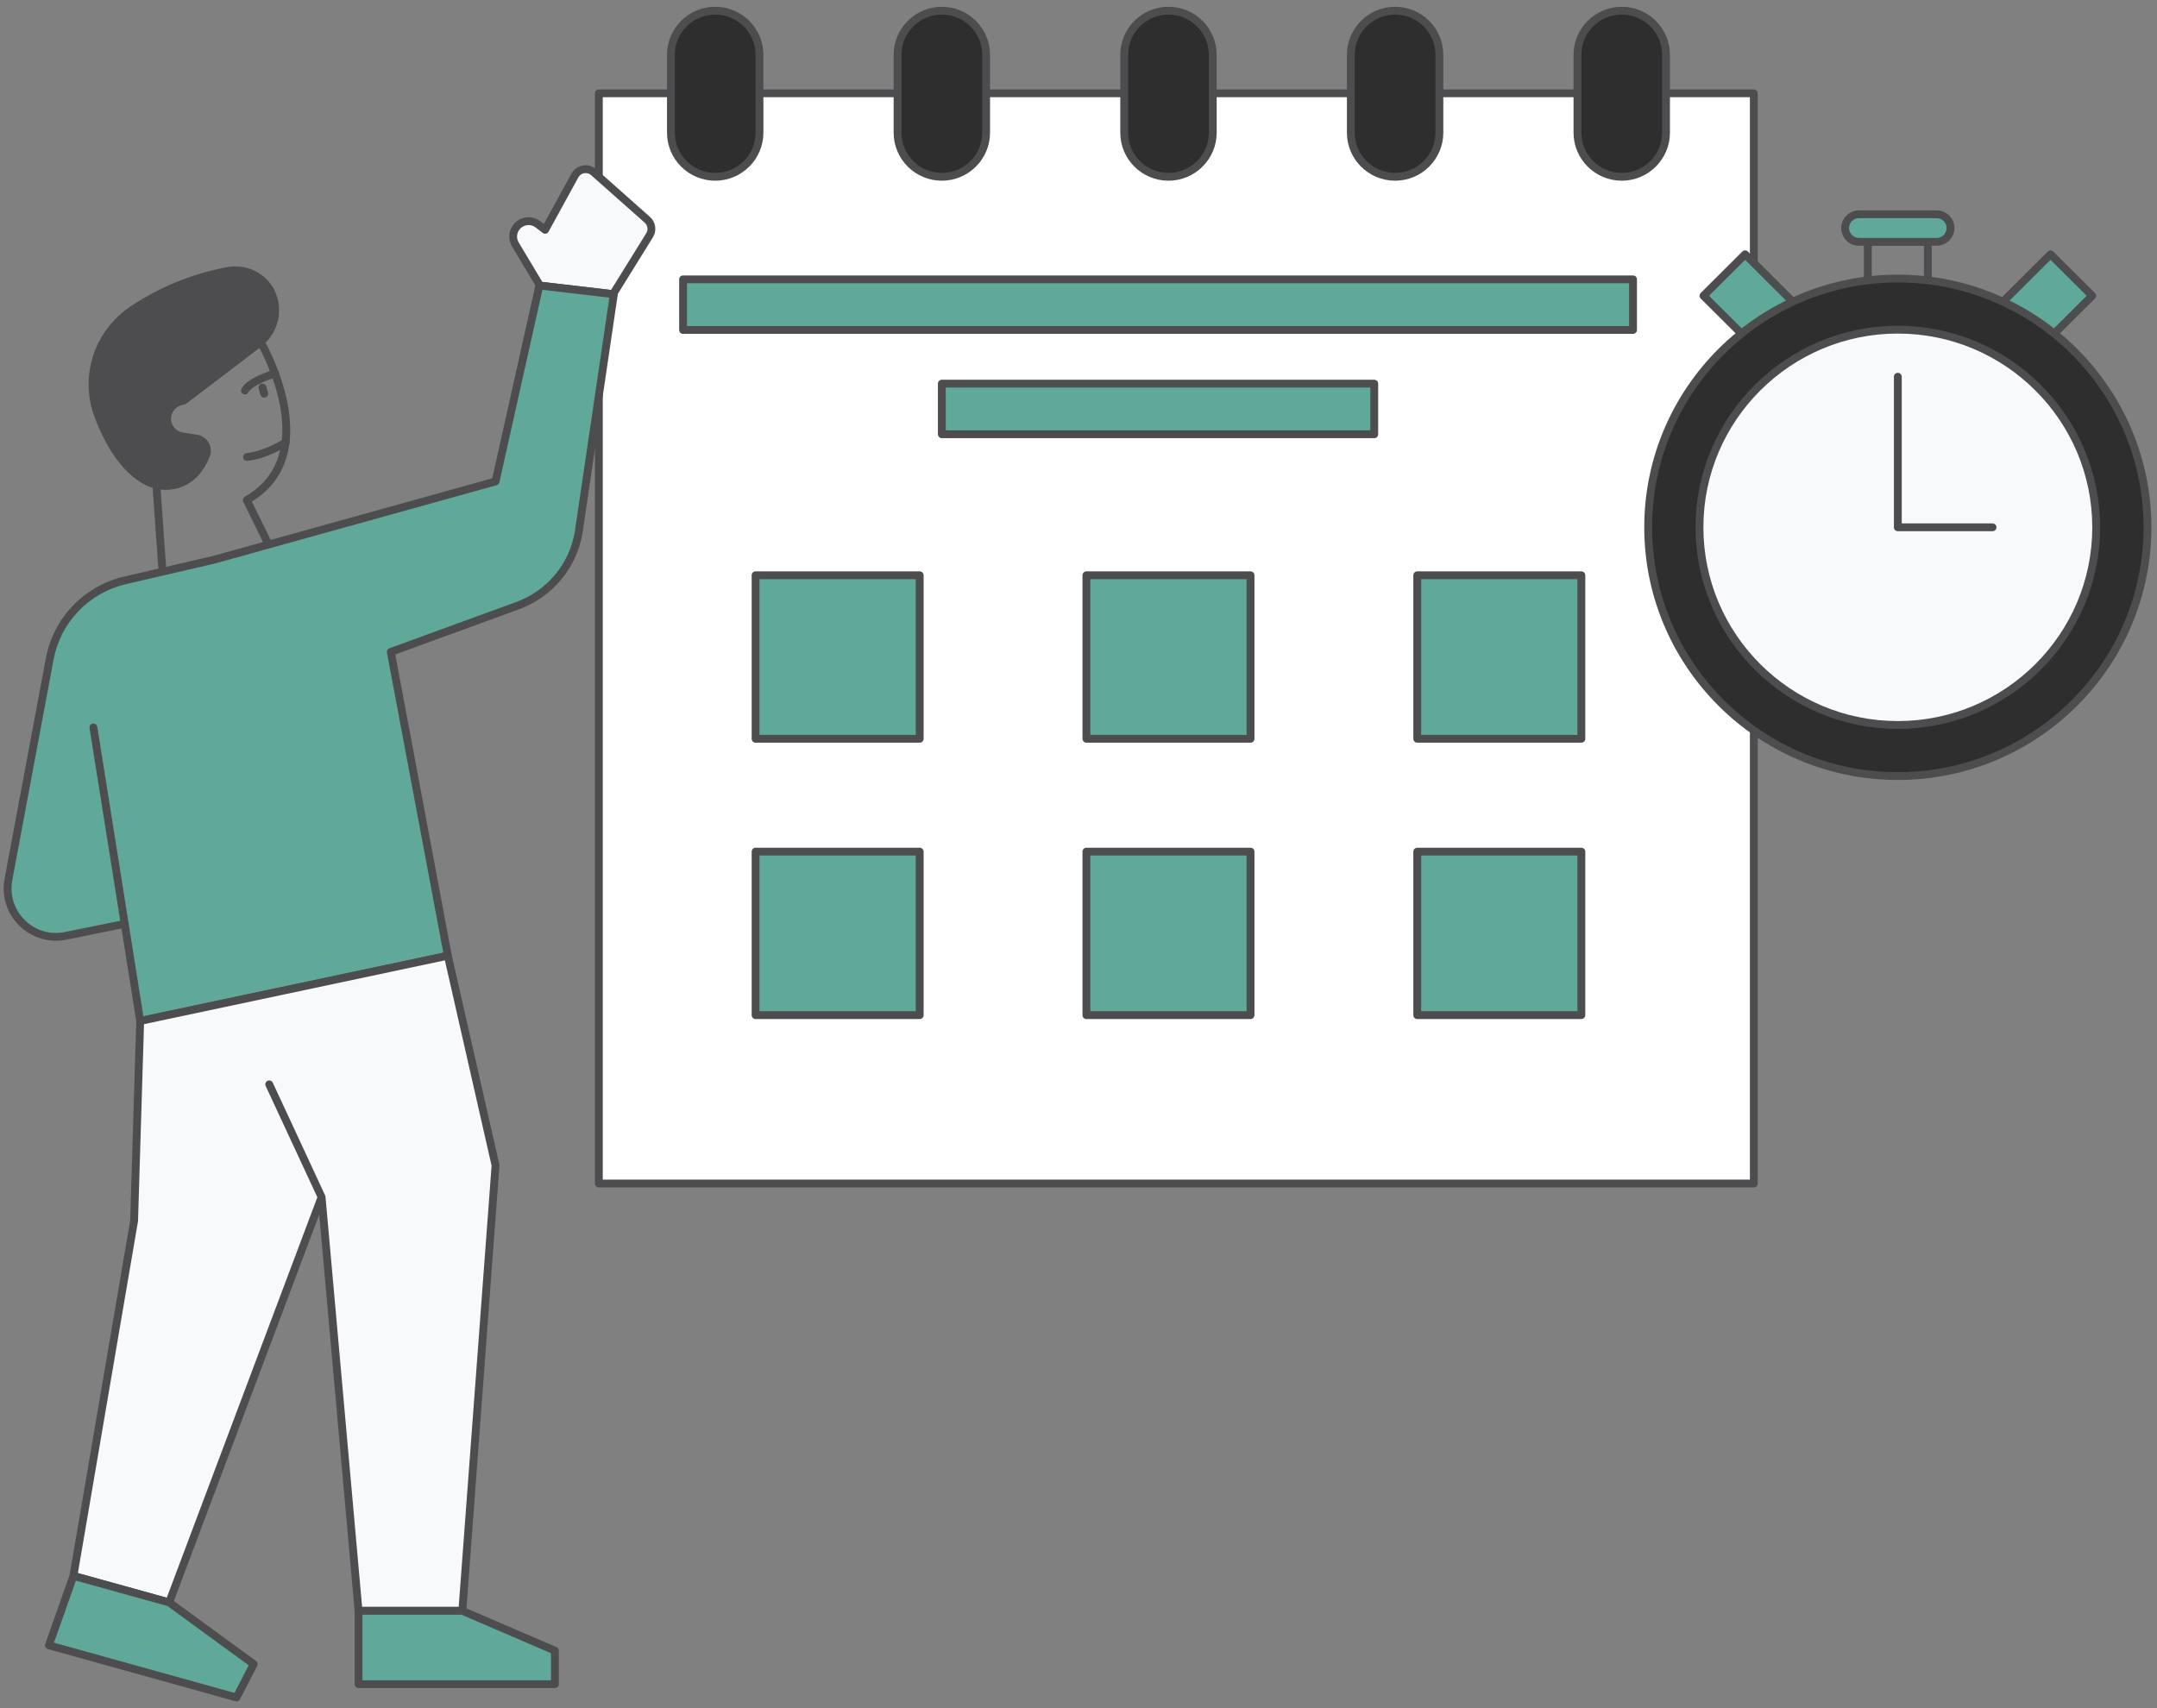<svg width="101" height="80" viewBox="0 0 101 80" fill="none" xmlns="http://www.w3.org/2000/svg">
<rect x="0" y="0" width="101" height="80" fill="#808080" stroke="none"/>
<g clip-path="url(#clip0_397_2329)">
<path d="M90.27 13.924H87.458C87.409 13.924 87.363 13.905 87.328 13.871C87.294 13.836 87.275 13.79 87.275 13.741V11.326C87.275 11.278 87.294 11.231 87.328 11.197C87.363 11.163 87.409 11.143 87.458 11.143H90.27C90.319 11.143 90.366 11.163 90.4 11.197C90.434 11.231 90.454 11.278 90.454 11.326V13.741C90.454 13.79 90.434 13.836 90.4 13.871C90.366 13.905 90.319 13.924 90.27 13.924ZM87.642 13.559H90.087V11.509H87.642V13.559Z" fill="#4D4D4F"/>
<path d="M90.684 11.326H87.045C86.873 11.326 86.708 11.258 86.587 11.137C86.465 11.016 86.397 10.852 86.397 10.681C86.397 10.509 86.465 10.345 86.587 10.224C86.708 10.103 86.873 10.035 87.045 10.035H90.684C90.856 10.035 91.02 10.103 91.142 10.224C91.263 10.345 91.332 10.509 91.332 10.681C91.332 10.852 91.263 11.016 91.142 11.137C91.02 11.258 90.856 11.326 90.684 11.326Z" fill="#60A899"/>
<path d="M90.684 11.509H87.045C86.586 11.509 86.213 11.137 86.213 10.681C86.213 10.224 86.586 9.852 87.045 9.852H90.684C91.142 9.852 91.515 10.224 91.515 10.681C91.515 11.137 91.142 11.509 90.684 11.509ZM87.045 10.218C86.789 10.218 86.58 10.425 86.58 10.681C86.58 10.936 86.789 11.143 87.045 11.143H90.684C90.94 11.143 91.148 10.936 91.148 10.681C91.148 10.425 90.94 10.218 90.684 10.218H87.045Z" fill="#4D4D4F"/>
<path d="M82.122 55.429L28.041 55.429L28.041 4.37L82.122 4.37V55.429Z" fill="white"/>
<path d="M82.122 55.612H28.041C27.992 55.612 27.945 55.593 27.911 55.558C27.876 55.524 27.857 55.478 27.857 55.429V4.37C27.857 4.321 27.876 4.275 27.911 4.241C27.945 4.206 27.992 4.187 28.041 4.187H82.122C82.171 4.187 82.217 4.206 82.252 4.241C82.286 4.275 82.305 4.321 82.305 4.37V55.429C82.305 55.453 82.301 55.477 82.291 55.499C82.282 55.521 82.269 55.541 82.252 55.558C82.235 55.575 82.214 55.589 82.192 55.598C82.17 55.607 82.146 55.612 82.122 55.612ZM28.224 55.246H81.938V4.553H28.224V55.246Z" fill="#4D4D4F"/>
<path d="M75.937 8.281C77.082 8.281 78.01 7.355 78.01 6.214V2.567C78.01 1.425 77.082 0.5 75.937 0.5C74.791 0.5 73.863 1.425 73.863 2.567V6.214C73.863 7.355 74.791 8.281 75.937 8.281Z" fill="#2E2E2E"/>
<path d="M75.937 8.463C74.692 8.463 73.68 7.454 73.68 6.214V2.567C73.68 1.326 74.692 0.317 75.937 0.317C77.181 0.317 78.194 1.326 78.194 2.567V6.214C78.194 7.454 77.181 8.463 75.937 8.463ZM75.937 0.683C74.894 0.683 74.047 1.528 74.047 2.567V6.214C74.047 7.252 74.895 8.097 75.937 8.097C76.979 8.097 77.827 7.252 77.827 6.214V2.567C77.827 1.528 76.979 0.683 75.937 0.683Z" fill="#4D4D4F"/>
<path d="M65.325 8.281C66.47 8.281 67.398 7.355 67.398 6.214V2.567C67.398 1.425 66.47 0.5 65.325 0.5C64.18 0.5 63.251 1.425 63.251 2.567V6.214C63.251 7.355 64.18 8.281 65.325 8.281Z" fill="#2E2E2E"/>
<path d="M65.325 8.463C64.08 8.463 63.068 7.454 63.068 6.214V2.567C63.068 1.326 64.08 0.317 65.325 0.317C66.569 0.317 67.582 1.326 67.582 2.567V6.214C67.582 7.454 66.569 8.463 65.325 8.463ZM65.325 0.683C64.283 0.683 63.435 1.528 63.435 2.567V6.214C63.435 7.252 64.283 8.097 65.325 8.097C66.367 8.097 67.215 7.252 67.215 6.214V2.567C67.215 1.528 66.367 0.683 65.325 0.683Z" fill="#4D4D4F"/>
<path d="M54.713 8.281C55.858 8.281 56.786 7.355 56.786 6.214V2.567C56.786 1.425 55.858 0.5 54.713 0.5C53.568 0.5 52.639 1.425 52.639 2.567V6.214C52.639 7.355 53.568 8.281 54.713 8.281Z" fill="#2E2E2E"/>
<path d="M54.713 8.463C53.468 8.463 52.456 7.454 52.456 6.214V2.567C52.456 1.326 53.468 0.317 54.713 0.317C55.958 0.317 56.97 1.326 56.97 2.567V6.214C56.97 7.454 55.958 8.463 54.713 8.463ZM54.713 0.683C53.671 0.683 52.823 1.528 52.823 2.567V6.214C52.823 7.252 53.671 8.097 54.713 8.097C55.755 8.097 56.603 7.252 56.603 6.214V2.567C56.603 1.528 55.755 0.683 54.713 0.683Z" fill="#4D4D4F"/>
<path d="M44.101 8.281C45.246 8.281 46.175 7.355 46.175 6.214V2.567C46.175 1.425 45.246 0.5 44.101 0.5C42.956 0.5 42.027 1.425 42.027 2.567V6.214C42.027 7.355 42.956 8.281 44.101 8.281Z" fill="#2E2E2E"/>
<path d="M44.101 8.463C42.856 8.463 41.844 7.454 41.844 6.214V2.567C41.844 1.326 42.856 0.317 44.101 0.317C45.345 0.317 46.358 1.326 46.358 2.567V6.214C46.358 7.454 45.345 8.463 44.101 8.463ZM44.101 0.683C43.059 0.683 42.211 1.528 42.211 2.567V6.214C42.211 7.252 43.059 8.097 44.101 8.097C45.143 8.097 45.991 7.252 45.991 6.214V2.567C45.991 1.528 45.143 0.683 44.101 0.683Z" fill="#4D4D4F"/>
<path d="M33.489 8.281C34.634 8.281 35.562 7.355 35.562 6.214V2.567C35.562 1.425 34.634 0.5 33.489 0.5C32.344 0.5 31.415 1.425 31.415 2.567V6.214C31.415 7.355 32.344 8.281 33.489 8.281Z" fill="#2E2E2E"/>
<path d="M33.489 8.463C32.244 8.463 31.232 7.454 31.232 6.214V2.567C31.232 1.326 32.244 0.317 33.489 0.317C34.733 0.317 35.746 1.326 35.746 2.567V6.214C35.746 7.454 34.733 8.463 33.489 8.463ZM33.489 0.683C32.447 0.683 31.599 1.528 31.599 2.567V6.214C31.599 7.252 32.447 8.097 33.489 8.097C34.531 8.097 35.379 7.252 35.379 6.214V2.567C35.379 1.528 34.531 0.683 33.489 0.683Z" fill="#4D4D4F"/>
<path d="M76.465 15.453L31.985 15.453V13.082L76.465 13.082V15.453Z" fill="#60A899"/>
<path d="M76.465 15.636H31.985C31.936 15.636 31.889 15.617 31.855 15.582C31.82 15.548 31.801 15.502 31.801 15.453V13.082C31.801 13.034 31.82 12.988 31.855 12.953C31.889 12.919 31.936 12.9 31.985 12.9H76.465C76.514 12.9 76.561 12.919 76.595 12.953C76.629 12.988 76.649 13.034 76.649 13.082V15.453C76.649 15.502 76.629 15.548 76.595 15.582C76.561 15.617 76.514 15.636 76.465 15.636ZM32.168 15.27H76.282V13.265H32.168V15.27Z" fill="#4D4D4F"/>
<path d="M64.349 20.338L44.101 20.338V17.967L64.349 17.967V20.338Z" fill="#60A899"/>
<path d="M64.349 20.521H44.101C44.052 20.521 44.006 20.502 43.971 20.467C43.937 20.433 43.917 20.386 43.917 20.338V17.967C43.917 17.919 43.937 17.872 43.971 17.838C44.006 17.804 44.052 17.785 44.101 17.785H64.349C64.398 17.785 64.444 17.804 64.479 17.838C64.513 17.872 64.532 17.919 64.532 17.967V20.338C64.532 20.386 64.513 20.433 64.479 20.467C64.444 20.502 64.398 20.521 64.349 20.521ZM44.284 20.155H64.166V18.15H44.284V20.155Z" fill="#4D4D4F"/>
<path d="M74.046 34.6H66.362V26.941H74.046V34.6Z" fill="#60A899"/>
<path d="M74.046 34.783H66.362C66.313 34.783 66.266 34.764 66.232 34.73C66.198 34.695 66.178 34.649 66.178 34.6V26.941C66.178 26.893 66.198 26.846 66.232 26.812C66.266 26.778 66.313 26.758 66.362 26.758H74.046C74.095 26.758 74.141 26.778 74.176 26.812C74.21 26.846 74.23 26.893 74.23 26.941V34.6C74.23 34.649 74.21 34.695 74.176 34.73C74.141 34.764 74.095 34.783 74.046 34.783ZM66.545 34.417H73.863V27.124H66.545V34.417Z" fill="#4D4D4F"/>
<path d="M58.555 34.6H50.871V26.941H58.555V34.6Z" fill="#60A899"/>
<path d="M58.555 34.783H50.871C50.822 34.783 50.775 34.764 50.741 34.73C50.706 34.695 50.687 34.649 50.687 34.6V26.941C50.687 26.893 50.706 26.846 50.741 26.812C50.775 26.778 50.822 26.758 50.871 26.758H58.555C58.604 26.758 58.65 26.778 58.685 26.812C58.719 26.846 58.739 26.893 58.739 26.941V34.6C58.739 34.649 58.719 34.695 58.685 34.73C58.65 34.764 58.604 34.783 58.555 34.783ZM51.054 34.417H58.372V27.124H51.054V34.417Z" fill="#4D4D4F"/>
<path d="M43.064 34.6H35.38V26.941H43.064V34.6Z" fill="#60A899"/>
<path d="M43.064 34.783H35.38C35.331 34.783 35.284 34.764 35.25 34.73C35.216 34.695 35.196 34.649 35.196 34.6V26.941C35.196 26.893 35.216 26.846 35.25 26.812C35.284 26.778 35.331 26.758 35.38 26.758H43.064C43.113 26.758 43.16 26.778 43.194 26.812C43.228 26.846 43.248 26.893 43.248 26.941V34.6C43.248 34.649 43.228 34.695 43.194 34.73C43.16 34.764 43.113 34.783 43.064 34.783ZM35.563 34.417H42.88V27.124H35.563V34.417Z" fill="#4D4D4F"/>
<path d="M74.046 47.543H66.362V39.884H74.046V47.543Z" fill="#60A899"/>
<path d="M74.046 47.726H66.362C66.313 47.726 66.266 47.707 66.232 47.672C66.198 47.638 66.178 47.592 66.178 47.543V39.884C66.178 39.836 66.198 39.789 66.232 39.755C66.266 39.721 66.313 39.702 66.362 39.702H74.046C74.095 39.702 74.141 39.721 74.176 39.755C74.21 39.789 74.23 39.836 74.23 39.884V47.543C74.23 47.592 74.21 47.638 74.176 47.672C74.141 47.707 74.095 47.726 74.046 47.726ZM66.545 47.36H73.863V40.067H66.545V47.36Z" fill="#4D4D4F"/>
<path d="M58.555 47.543H50.871V39.884H58.555V47.543Z" fill="#60A899"/>
<path d="M58.555 47.726H50.871C50.822 47.726 50.775 47.707 50.741 47.672C50.706 47.638 50.687 47.592 50.687 47.543V39.884C50.687 39.836 50.706 39.789 50.741 39.755C50.775 39.721 50.822 39.702 50.871 39.702H58.555C58.604 39.702 58.65 39.721 58.685 39.755C58.719 39.789 58.739 39.836 58.739 39.884V47.543C58.739 47.592 58.719 47.638 58.685 47.672C58.65 47.707 58.604 47.726 58.555 47.726ZM51.054 47.36H58.372V40.067H51.054V47.36Z" fill="#4D4D4F"/>
<path d="M43.064 47.543H35.38V39.884H43.064V47.543Z" fill="#60A899"/>
<path d="M43.064 47.726H35.38C35.331 47.726 35.284 47.707 35.25 47.672C35.216 47.638 35.196 47.592 35.196 47.543V39.884C35.196 39.836 35.216 39.789 35.25 39.755C35.284 39.721 35.331 39.702 35.38 39.702H43.064C43.113 39.702 43.16 39.721 43.194 39.755C43.228 39.789 43.248 39.836 43.248 39.884V47.543C43.248 47.592 43.228 47.638 43.194 47.672C43.16 47.707 43.113 47.726 43.064 47.726ZM35.563 47.36H42.88V40.067H35.563V47.36Z" fill="#4D4D4F"/>
<path d="M12.204 16.012C12.16 16.052 12.114 16.087 12.066 16.122L8.611 18.75L8.437 18.799C8.259 18.848 8.102 18.954 7.99 19.1C7.878 19.246 7.817 19.425 7.817 19.609C7.816 19.811 7.889 20.006 8.02 20.159C8.152 20.312 8.334 20.413 8.534 20.444L9.197 20.547C9.566 20.602 9.781 20.989 9.639 21.331C9.535 21.579 9.41 21.804 9.26 22.001C8.796 22.619 8.034 22.86 7.32 22.699C7.088 22.647 6.868 22.554 6.669 22.424C5.705 21.805 5.051 20.646 4.618 19.518C3.909 17.674 4.585 15.584 6.233 14.488C7.528 13.629 8.985 13.014 10.639 12.694C11.095 12.606 11.574 12.678 11.973 12.916C11.983 12.922 11.994 12.928 12.004 12.935C13.112 13.617 13.169 15.188 12.204 16.012Z" fill="#4D4D4F"/>
<path d="M7.762 22.932C7.339 22.931 6.924 22.808 6.569 22.578C5.712 22.027 4.998 21.02 4.446 19.583C3.703 17.648 4.396 15.491 6.132 14.336C7.482 13.44 8.987 12.827 10.604 12.515C11.117 12.416 11.637 12.502 12.068 12.759C12.079 12.766 12.096 12.776 12.111 12.787C12.66 13.124 13.01 13.7 13.062 14.362C13.115 15.041 12.84 15.708 12.326 16.148C12.278 16.191 12.227 16.232 12.175 16.27L8.723 18.895C8.704 18.909 8.683 18.92 8.661 18.926L8.487 18.975C8.347 19.013 8.224 19.096 8.137 19.21C8.049 19.325 8.001 19.465 8 19.609C8.001 19.767 8.058 19.919 8.161 20.039C8.264 20.159 8.406 20.238 8.563 20.264L9.226 20.366C9.339 20.383 9.447 20.425 9.541 20.49C9.635 20.555 9.713 20.64 9.769 20.74C9.825 20.84 9.859 20.951 9.866 21.066C9.873 21.18 9.853 21.295 9.809 21.401C9.697 21.668 9.562 21.906 9.408 22.111C9.217 22.367 8.969 22.574 8.683 22.717C8.397 22.86 8.082 22.933 7.762 22.932ZM11.019 12.841C10.905 12.841 10.789 12.852 10.673 12.874C9.104 13.177 7.645 13.772 6.335 14.641C4.743 15.7 4.107 17.678 4.789 19.453C5.312 20.815 5.978 21.764 6.768 22.271C6.949 22.389 7.15 22.474 7.36 22.521C8.037 22.674 8.708 22.432 9.114 21.892C9.25 21.711 9.37 21.499 9.47 21.261C9.492 21.207 9.502 21.148 9.499 21.088C9.495 21.029 9.478 20.972 9.448 20.92C9.42 20.869 9.38 20.825 9.331 20.792C9.283 20.758 9.228 20.737 9.169 20.728L8.505 20.626C8.299 20.593 8.107 20.498 7.955 20.355C7.803 20.211 7.699 20.025 7.655 19.821C7.64 19.751 7.633 19.68 7.633 19.61C7.634 19.386 7.708 19.168 7.844 18.99C7.98 18.812 8.171 18.683 8.387 18.623L8.527 18.584L11.954 15.977C11.999 15.945 12.04 15.914 12.078 15.879L12.084 15.873C12.511 15.509 12.739 14.955 12.695 14.391C12.653 13.847 12.366 13.374 11.908 13.092C11.898 13.086 11.888 13.08 11.879 13.073C11.622 12.92 11.325 12.841 11.019 12.841ZM8.611 18.75H8.613H8.611Z" fill="#4D4D4F"/>
<path d="M7.625 27.182C7.579 27.182 7.534 27.164 7.5 27.133C7.466 27.101 7.445 27.058 7.442 27.012L7.137 22.712C7.135 22.684 7.14 22.655 7.151 22.629C7.162 22.603 7.179 22.579 7.201 22.561C7.222 22.542 7.248 22.529 7.276 22.522C7.304 22.515 7.333 22.515 7.361 22.521C8.036 22.674 8.708 22.432 9.114 21.892C9.25 21.711 9.37 21.499 9.47 21.261C9.492 21.206 9.502 21.147 9.499 21.088C9.495 21.029 9.478 20.971 9.449 20.92C9.42 20.869 9.38 20.825 9.331 20.791C9.283 20.758 9.228 20.736 9.169 20.728L8.505 20.625C8.299 20.592 8.107 20.498 7.955 20.354C7.803 20.21 7.699 20.024 7.655 19.82C7.64 19.751 7.633 19.68 7.633 19.609C7.634 19.385 7.708 19.168 7.844 18.99C7.98 18.812 8.171 18.683 8.388 18.623L8.527 18.584L11.954 15.977C11.999 15.944 12.04 15.914 12.078 15.878C12.098 15.859 12.123 15.845 12.149 15.837C12.176 15.829 12.204 15.827 12.232 15.831C12.259 15.836 12.285 15.846 12.308 15.862C12.331 15.877 12.35 15.898 12.364 15.922C12.676 16.477 15.278 21.34 11.794 23.491L12.914 25.774C12.938 25.824 12.939 25.883 12.914 25.933C12.89 25.984 12.844 26.02 12.789 26.032L7.665 27.177C7.652 27.18 7.639 27.182 7.625 27.182ZM7.52 22.918L7.793 26.774L12.482 25.726L11.39 23.5C11.37 23.458 11.366 23.41 11.38 23.366C11.394 23.321 11.424 23.284 11.464 23.261C14.603 21.479 12.69 17.329 12.146 16.291L8.722 18.895C8.704 18.91 8.683 18.92 8.661 18.926L8.486 18.975C8.347 19.013 8.224 19.096 8.136 19.21C8.048 19.325 8 19.465 8 19.609C8 19.767 8.057 19.919 8.16 20.039C8.263 20.159 8.406 20.239 8.562 20.264L9.225 20.366C9.338 20.383 9.446 20.425 9.54 20.49C9.634 20.555 9.712 20.64 9.768 20.74C9.825 20.84 9.858 20.951 9.865 21.066C9.872 21.181 9.853 21.295 9.808 21.401C9.697 21.668 9.562 21.906 9.407 22.111C8.962 22.704 8.255 23.001 7.52 22.918Z" fill="#4D4D4F"/>
<path d="M30.415 11.02L28.753 13.699L28.742 13.779L25.255 13.371L25.262 13.339L24.13 11.447C24.062 11.334 24.026 11.203 24.027 11.071C24.029 10.938 24.067 10.809 24.137 10.696C24.365 10.336 24.855 10.248 25.192 10.508L25.524 10.764L26.919 8.221C26.96 8.146 27.018 8.08 27.088 8.03C27.159 7.98 27.239 7.946 27.325 7.932C27.41 7.917 27.497 7.922 27.58 7.945C27.663 7.969 27.74 8.011 27.805 8.069L30.309 10.291C30.41 10.381 30.476 10.503 30.495 10.636C30.515 10.77 30.487 10.905 30.415 11.02Z" fill="#F8F9FA"/>
<path d="M28.742 13.962C28.735 13.962 28.728 13.962 28.721 13.961L25.234 13.553C25.19 13.548 25.15 13.527 25.12 13.495C25.09 13.463 25.073 13.422 25.072 13.378L23.973 11.541C23.889 11.401 23.844 11.24 23.844 11.077C23.844 10.908 23.891 10.742 23.982 10.599C24.049 10.492 24.139 10.4 24.244 10.329C24.349 10.259 24.468 10.211 24.594 10.189C24.718 10.167 24.845 10.171 24.967 10.201C25.09 10.232 25.204 10.287 25.304 10.364L25.466 10.488L26.757 8.133C26.812 8.033 26.888 7.947 26.981 7.881C27.074 7.815 27.18 7.77 27.293 7.751C27.405 7.732 27.521 7.738 27.63 7.769C27.74 7.8 27.841 7.856 27.926 7.932L30.43 10.154C30.564 10.272 30.651 10.433 30.677 10.609C30.703 10.785 30.665 10.964 30.572 11.116L30.571 11.116L28.93 13.762L28.924 13.804C28.918 13.848 28.896 13.888 28.863 13.917C28.829 13.946 28.787 13.962 28.742 13.962ZM25.395 13.204L28.612 13.58L30.259 10.924C30.308 10.846 30.327 10.754 30.314 10.663C30.301 10.572 30.256 10.489 30.187 10.428L27.682 8.205C27.639 8.166 27.586 8.137 27.53 8.121C27.473 8.105 27.414 8.102 27.356 8.112C27.298 8.122 27.243 8.145 27.195 8.179C27.147 8.213 27.108 8.257 27.08 8.309L25.685 10.851C25.659 10.898 25.614 10.931 25.561 10.943C25.535 10.948 25.509 10.948 25.483 10.942C25.457 10.936 25.433 10.925 25.412 10.908L25.08 10.653C25.021 10.607 24.953 10.574 24.88 10.556C24.807 10.538 24.731 10.536 24.657 10.549C24.583 10.562 24.512 10.591 24.449 10.633C24.386 10.675 24.333 10.73 24.292 10.794C24.239 10.878 24.211 10.976 24.211 11.077C24.211 11.174 24.238 11.27 24.288 11.354L25.395 13.204ZM30.415 11.02H30.417H30.415Z" fill="#4D4D4F"/>
<path d="M28.742 13.779L27.094 24.947C26.963 25.716 26.631 26.437 26.13 27.037C25.63 27.637 24.979 28.094 24.244 28.362L18.299 30.533L20.971 44.76L6.564 47.815L5.84 43.268L3.08 43.828C1.502 44.149 0.1 42.775 0.394 41.196L2.329 30.854C2.495 29.967 2.916 29.148 3.542 28.496C4.167 27.844 4.97 27.387 5.851 27.182L10.023 26.213L23.204 22.548L25.255 13.371L28.742 13.779Z" fill="#60A899"/>
<path d="M6.564 47.998C6.52 47.998 6.478 47.983 6.445 47.954C6.411 47.926 6.389 47.887 6.383 47.844L5.688 43.485L3.116 44.007C2.722 44.088 2.315 44.071 1.93 43.957C1.545 43.843 1.193 43.637 0.907 43.356C0.62 43.075 0.406 42.728 0.285 42.346C0.164 41.963 0.14 41.557 0.213 41.163L2.148 30.821C2.321 29.899 2.759 29.047 3.409 28.369C4.059 27.692 4.893 27.217 5.809 27.004L9.981 26.035L23.049 22.401L25.076 13.332C25.086 13.287 25.112 13.248 25.149 13.222C25.186 13.196 25.232 13.184 25.277 13.19L28.764 13.597C28.788 13.6 28.812 13.608 28.833 13.62C28.855 13.632 28.873 13.648 28.888 13.668C28.903 13.687 28.914 13.709 28.92 13.733C28.926 13.757 28.928 13.781 28.924 13.806L27.276 24.974C26.998 26.604 25.861 27.966 24.308 28.534L18.508 30.651L21.151 44.727C21.16 44.774 21.15 44.822 21.124 44.862C21.097 44.901 21.056 44.929 21.009 44.939L6.602 47.994C6.59 47.997 6.577 47.998 6.564 47.998ZM5.839 43.085C5.883 43.085 5.925 43.101 5.958 43.129C5.992 43.157 6.014 43.196 6.021 43.239L6.714 47.596L20.757 44.619L18.119 30.567C18.111 30.524 18.118 30.48 18.14 30.443C18.161 30.405 18.195 30.376 18.236 30.361L24.181 28.191C24.885 27.932 25.508 27.494 25.988 26.919C26.468 26.344 26.787 25.653 26.913 24.916L28.533 13.939L25.398 13.572L23.383 22.588C23.376 22.62 23.36 22.65 23.337 22.674C23.314 22.698 23.285 22.715 23.253 22.724L10.072 26.389L5.892 27.36C5.046 27.557 4.275 27.996 3.674 28.622C3.073 29.249 2.668 30.036 2.509 30.888L0.574 41.23C0.512 41.565 0.533 41.911 0.636 42.236C0.739 42.561 0.92 42.856 1.164 43.095C1.668 43.588 2.353 43.79 3.043 43.649L5.803 43.089C5.815 43.086 5.827 43.085 5.839 43.085Z" fill="#4D4D4F"/>
<path d="M5.839 43.451C5.796 43.451 5.754 43.435 5.72 43.407C5.687 43.379 5.665 43.34 5.658 43.297L4.193 34.098C4.186 34.05 4.197 34.001 4.226 33.962C4.255 33.922 4.298 33.896 4.346 33.888C4.394 33.881 4.443 33.892 4.482 33.921C4.522 33.949 4.548 33.992 4.556 34.04L6.021 43.239C6.025 43.265 6.024 43.292 6.016 43.317C6.009 43.343 5.997 43.367 5.979 43.387C5.962 43.407 5.94 43.423 5.916 43.434C5.892 43.445 5.866 43.451 5.839 43.451Z" fill="#4D4D4F"/>
<path d="M12.607 50.784L15.059 56.064L16.788 75.441H21.649L23.203 54.581L20.97 44.761L6.564 47.816L6.279 57.177L3.439 73.805L7.921 75.048L15.059 56.064L12.607 50.784Z" fill="#F8F9FA"/>
<path d="M21.649 75.624H16.789C16.743 75.624 16.699 75.607 16.665 75.576C16.631 75.545 16.61 75.503 16.606 75.457L14.948 56.881L8.093 75.113C8.077 75.156 8.046 75.191 8.005 75.212C7.964 75.232 7.916 75.237 7.872 75.225L3.389 73.981C3.345 73.968 3.308 73.941 3.283 73.902C3.259 73.864 3.25 73.818 3.258 73.774L6.096 57.159L6.381 47.81C6.382 47.769 6.397 47.73 6.423 47.699C6.449 47.667 6.486 47.645 6.526 47.637L20.932 44.582C20.979 44.572 21.028 44.581 21.069 44.607C21.11 44.633 21.138 44.674 21.149 44.721L23.382 54.54C23.386 54.558 23.388 54.576 23.386 54.594L21.832 75.455C21.828 75.501 21.808 75.544 21.774 75.575C21.74 75.607 21.695 75.624 21.649 75.624ZM16.956 75.258H21.478L23.018 54.594L20.831 44.977L6.743 47.965L6.463 57.182C6.462 57.191 6.461 57.199 6.46 57.208L3.647 73.673L7.808 74.827L14.86 56.072L12.44 50.86C12.43 50.839 12.424 50.815 12.423 50.791C12.422 50.767 12.426 50.743 12.434 50.72C12.443 50.698 12.456 50.677 12.472 50.66C12.488 50.642 12.508 50.627 12.53 50.617C12.552 50.607 12.575 50.602 12.599 50.601C12.623 50.6 12.647 50.603 12.67 50.612C12.693 50.62 12.713 50.633 12.731 50.649C12.749 50.665 12.763 50.685 12.773 50.707L15.225 55.987L15.226 55.988C15.226 55.988 15.225 55.989 15.226 55.988L15.226 55.989V55.989L15.226 55.989L15.226 55.99C15.226 55.99 15.227 55.99 15.226 55.99C15.227 55.99 15.227 55.991 15.227 55.991C15.227 55.991 15.227 55.992 15.227 55.992L15.227 55.992L15.227 55.992V55.993C15.235 56.011 15.24 56.03 15.241 56.049L16.956 75.258Z" fill="#4D4D4F"/>
<path d="M3.439 73.805L2.29 77.056L11.074 79.5L11.88 77.938L7.921 75.048L3.439 73.805Z" fill="#60A899"/>
<path d="M11.074 79.683C11.057 79.683 11.041 79.681 11.025 79.676L2.241 77.232C2.217 77.225 2.194 77.214 2.175 77.198C2.155 77.182 2.139 77.162 2.127 77.14C2.116 77.118 2.109 77.094 2.107 77.069C2.105 77.044 2.109 77.019 2.117 76.995L3.266 73.744C3.281 73.7 3.313 73.664 3.354 73.643C3.395 73.621 3.443 73.616 3.488 73.629L7.971 74.873C7.992 74.879 8.012 74.888 8.03 74.901L11.989 77.79C12.024 77.816 12.049 77.853 12.059 77.896C12.069 77.938 12.064 77.983 12.044 78.021L11.237 79.584C11.222 79.614 11.198 79.639 11.17 79.656C11.141 79.674 11.108 79.683 11.074 79.683ZM2.528 76.932L10.979 79.284L11.646 77.993L7.84 75.216L3.555 74.026L2.528 76.932Z" fill="#4D4D4F"/>
<path d="M16.788 75.441V78.878H25.984V77.307L21.649 75.441H16.788Z" fill="#60A899"/>
<path d="M25.984 79.061H16.788C16.74 79.061 16.693 79.042 16.659 79.007C16.624 78.973 16.605 78.927 16.605 78.878V75.441C16.605 75.393 16.624 75.346 16.659 75.312C16.693 75.278 16.74 75.258 16.788 75.258H21.649C21.674 75.258 21.699 75.263 21.721 75.273L26.056 77.139C26.089 77.153 26.117 77.177 26.137 77.206C26.157 77.236 26.167 77.271 26.167 77.307V78.878C26.167 78.927 26.148 78.973 26.114 79.007C26.079 79.042 26.032 79.061 25.984 79.061ZM16.972 78.695H25.8V77.427L21.611 75.624H16.972V78.695ZM11.566 21.585C11.519 21.585 11.474 21.567 11.44 21.535C11.405 21.503 11.385 21.458 11.382 21.411C11.38 21.364 11.396 21.318 11.426 21.283C11.457 21.247 11.5 21.224 11.547 21.22C12.41 21.128 13.273 20.568 13.281 20.563C13.322 20.536 13.372 20.527 13.419 20.536C13.467 20.546 13.509 20.574 13.536 20.615C13.562 20.655 13.572 20.705 13.562 20.752C13.552 20.8 13.524 20.842 13.483 20.868C13.445 20.893 12.539 21.482 11.586 21.584C11.58 21.584 11.573 21.585 11.566 21.585ZM11.468 18.475C11.437 18.475 11.405 18.467 11.378 18.452C11.351 18.436 11.328 18.414 11.311 18.387C11.295 18.36 11.286 18.33 11.285 18.299C11.284 18.267 11.291 18.236 11.305 18.208C11.58 17.678 12.708 17.356 12.836 17.321C12.86 17.314 12.884 17.312 12.908 17.314C12.933 17.317 12.956 17.324 12.977 17.336C12.999 17.348 13.018 17.364 13.033 17.383C13.048 17.402 13.059 17.424 13.066 17.448C13.072 17.471 13.074 17.495 13.07 17.52C13.067 17.544 13.059 17.567 13.047 17.588C13.035 17.609 13.018 17.628 12.999 17.642C12.979 17.657 12.957 17.667 12.933 17.673C12.511 17.789 11.783 18.083 11.631 18.376C11.616 18.406 11.592 18.431 11.563 18.448C11.535 18.466 11.502 18.475 11.468 18.475Z" fill="#4D4D4F"/>
<path d="M12.371 18.622C12.291 18.622 12.217 18.569 12.194 18.488L12.113 18.194C12.1 18.147 12.107 18.098 12.13 18.056C12.155 18.014 12.194 17.983 12.241 17.971C12.287 17.958 12.337 17.964 12.379 17.987C12.421 18.011 12.453 18.05 12.466 18.096L12.548 18.39C12.556 18.418 12.557 18.446 12.552 18.474C12.546 18.502 12.534 18.528 12.517 18.55C12.5 18.573 12.478 18.591 12.453 18.603C12.427 18.616 12.399 18.622 12.371 18.622Z" fill="#4D4D4F"/>
<path d="M93.79 14.128L96.015 11.909L97.965 13.853L96.191 15.619" fill="#60A899"/>
<path d="M96.191 15.802C96.155 15.802 96.12 15.791 96.09 15.771C96.059 15.751 96.036 15.722 96.022 15.689C96.008 15.655 96.005 15.619 96.012 15.583C96.019 15.548 96.036 15.515 96.062 15.49L97.706 13.853L96.015 12.168L93.919 14.257C93.885 14.29 93.838 14.308 93.791 14.307C93.743 14.306 93.697 14.287 93.664 14.254C93.63 14.22 93.611 14.175 93.61 14.127C93.609 14.079 93.627 14.033 93.66 13.999L95.885 11.78C95.92 11.746 95.966 11.728 96.014 11.728C96.063 11.728 96.109 11.746 96.144 11.78L98.095 13.723C98.112 13.74 98.125 13.761 98.135 13.783C98.144 13.805 98.149 13.829 98.149 13.853C98.149 13.877 98.144 13.901 98.135 13.923C98.125 13.945 98.112 13.965 98.095 13.982L96.321 15.748C96.287 15.783 96.24 15.802 96.191 15.802Z" fill="#4D4D4F"/>
<path d="M81.537 15.619L79.764 13.853L81.714 11.909L83.939 14.128" fill="#60A899"/>
<path d="M81.537 15.802C81.489 15.802 81.442 15.783 81.408 15.748L79.634 13.982C79.617 13.965 79.603 13.945 79.594 13.923C79.585 13.901 79.58 13.877 79.58 13.853C79.58 13.829 79.585 13.805 79.594 13.783C79.603 13.761 79.617 13.74 79.634 13.723L81.584 11.78C81.601 11.762 81.622 11.749 81.644 11.74C81.666 11.731 81.69 11.726 81.714 11.726C81.738 11.726 81.762 11.731 81.784 11.74C81.807 11.749 81.827 11.762 81.844 11.78L84.069 13.999C84.14 14.07 84.14 14.186 84.069 14.257C83.997 14.329 83.881 14.329 83.809 14.257L81.714 12.168L80.023 13.853L81.667 15.49C81.693 15.515 81.71 15.548 81.717 15.583C81.724 15.619 81.721 15.655 81.707 15.689C81.693 15.722 81.669 15.751 81.639 15.771C81.609 15.791 81.574 15.802 81.537 15.802Z" fill="#4D4D4F"/>
<path d="M88.864 36.346C95.32 36.346 100.554 31.13 100.554 24.696C100.554 18.261 95.32 13.045 88.864 13.045C82.408 13.045 77.175 18.261 77.175 24.696C77.175 31.13 82.408 36.346 88.864 36.346Z" fill="#2E2E2E"/>
<path d="M88.864 36.529C82.317 36.529 76.991 31.221 76.991 24.696C76.991 18.171 82.317 12.863 88.864 12.863C95.411 12.863 100.737 18.171 100.737 24.696C100.737 31.221 95.411 36.529 88.864 36.529ZM88.864 13.228C82.52 13.228 77.358 18.372 77.358 24.696C77.358 31.019 82.52 36.163 88.864 36.163C95.209 36.163 100.37 31.019 100.37 24.696C100.37 18.372 95.209 13.228 88.864 13.228Z" fill="#4D4D4F"/>
<path d="M92.419 33.246C97.158 31.29 99.409 25.875 97.446 21.151C95.483 16.428 90.049 14.185 85.31 16.141C80.571 18.098 78.321 23.513 80.284 28.236C82.247 32.959 87.68 35.202 92.419 33.246Z" fill="#F8F9FA"/>
<path d="M88.864 34.136C83.642 34.136 79.393 29.901 79.393 24.696C79.393 19.491 83.642 15.256 88.864 15.256C94.087 15.256 98.336 19.491 98.336 24.696C98.336 29.901 94.087 34.136 88.864 34.136ZM88.864 15.622C83.844 15.622 79.76 19.692 79.76 24.696C79.76 29.699 83.844 33.77 88.864 33.77C93.885 33.77 97.969 29.7 97.969 24.696C97.969 19.692 93.885 15.622 88.864 15.622Z" fill="#4D4D4F"/>
<path d="M93.3 24.879H88.864C88.816 24.879 88.769 24.859 88.734 24.825C88.7 24.791 88.681 24.744 88.681 24.696V17.643C88.681 17.595 88.7 17.548 88.734 17.514C88.769 17.48 88.816 17.46 88.864 17.46C88.913 17.46 88.96 17.48 88.994 17.514C89.028 17.548 89.048 17.595 89.048 17.643V24.513H93.3C93.349 24.513 93.395 24.532 93.43 24.567C93.464 24.601 93.483 24.647 93.483 24.696C93.483 24.744 93.464 24.791 93.43 24.825C93.395 24.859 93.349 24.879 93.3 24.879Z" fill="#4D4D4F"/>
</g>
<defs>
<clipPath id="clip0_397_2329">
<rect width="101" height="80" fill="white"/>
</clipPath>
</defs>
</svg>
